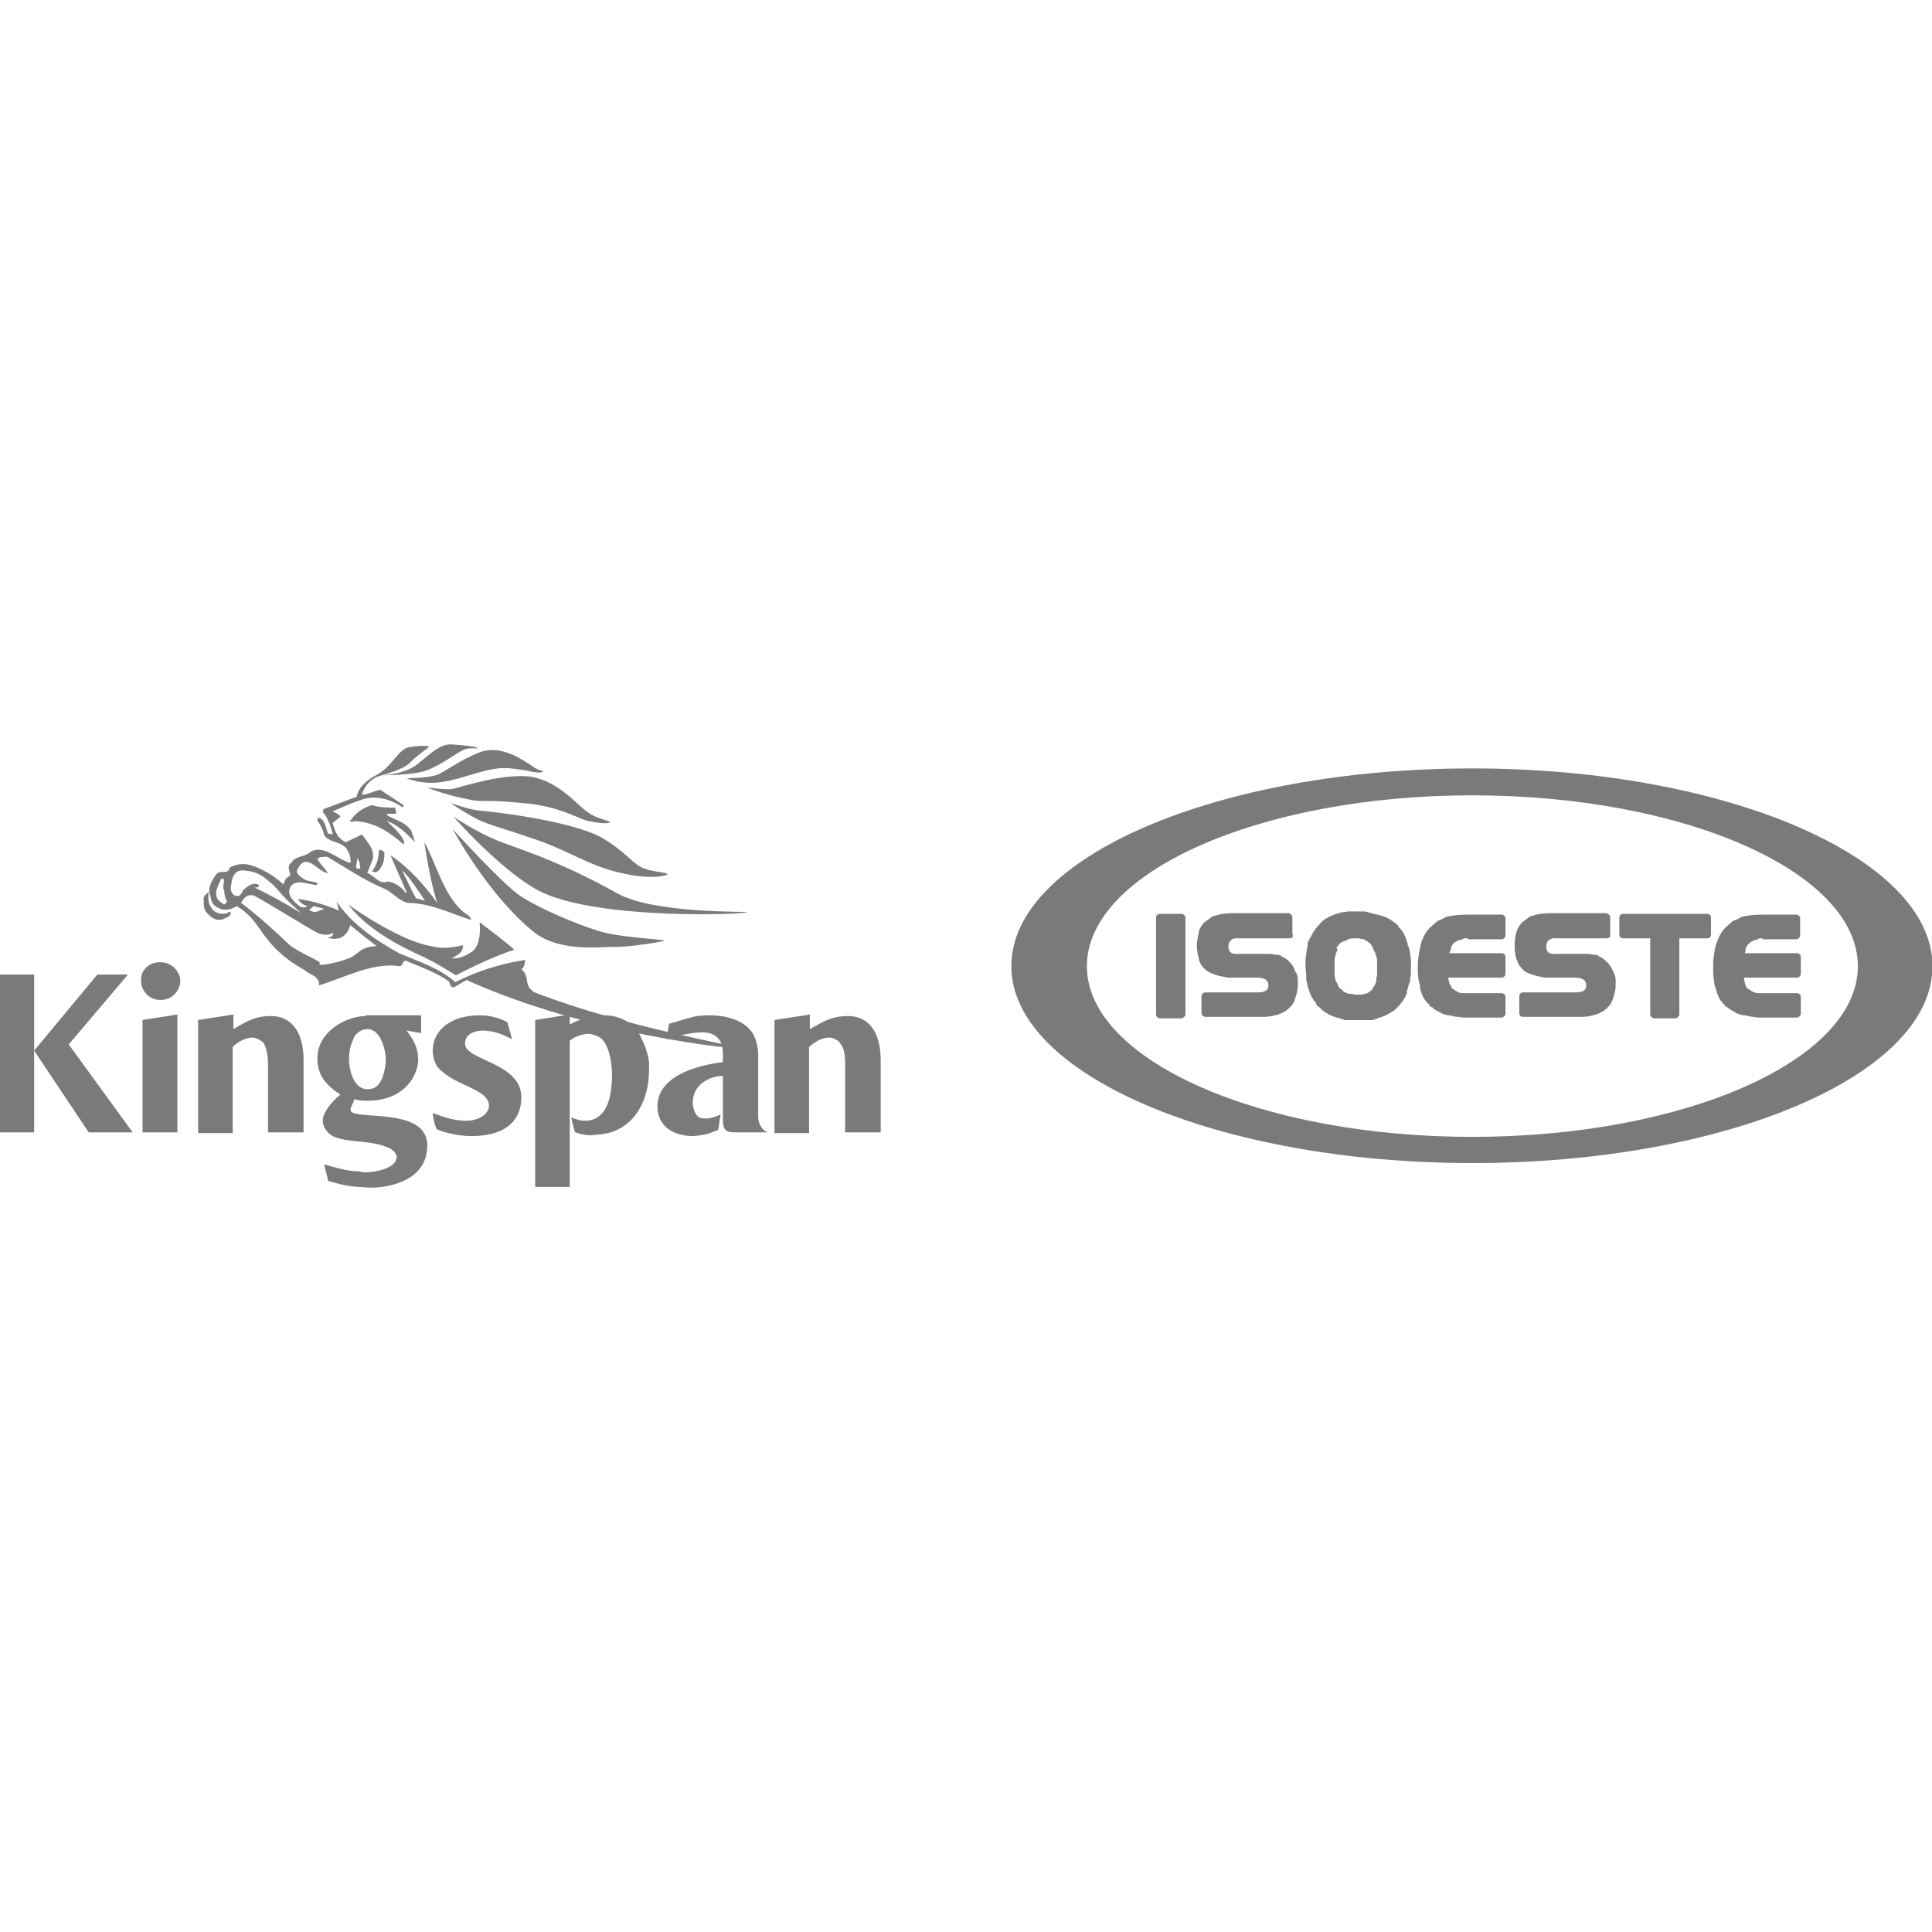 <svg width="170" height="170" viewBox="0 0 170 170" fill="none" xmlns="http://www.w3.org/2000/svg">
<g clip-path="url(#clip0_2207_968)">
<path fill-rule="evenodd" clip-rule="evenodd" d="M129.558 67.615C151.831 67.615 170.04 75.459 170.04 85.02C170.04 94.625 151.831 102.339 129.558 102.339C107.22 102.339 88.989 94.559 88.989 85.02C88.989 75.394 107.22 67.615 129.558 67.615ZM129.558 69.983C110.871 69.983 95.638 76.741 95.638 85.02C95.638 93.277 110.871 100.035 129.558 100.035C148.246 100.035 163.478 93.277 163.478 85.02C163.478 76.741 148.246 69.983 129.558 69.983Z" fill="#7A797B"/>
<path fill-rule="evenodd" clip-rule="evenodd" d="M145.204 82.565H142.836C142.619 82.565 142.488 82.435 142.488 82.239V80.74C142.488 80.544 142.619 80.414 142.836 80.414H150.202C150.42 80.414 150.55 80.544 150.55 80.74V82.239C150.55 82.435 150.42 82.565 150.202 82.565C150.202 82.565 150.202 82.565 150.137 82.565H147.769V89.28C147.769 89.41 147.573 89.606 147.443 89.606H145.53C145.4 89.606 145.204 89.41 145.204 89.28V82.565ZM113.436 82.565H108.981C108.286 82.5 108.09 82.913 108.09 83.261C108.09 83.652 108.221 83.999 108.981 83.934H111.133C111.133 83.934 111.133 83.934 111.198 83.934C111.285 83.934 111.35 83.934 111.415 83.934C111.48 83.934 111.545 83.934 111.611 83.934C111.741 83.934 112.023 83.934 112.154 83.999C112.349 83.999 112.436 83.999 112.632 84.065C112.697 84.065 112.697 84.065 112.762 84.13C112.762 84.13 112.762 84.195 112.827 84.195C113.11 84.325 113.24 84.412 113.436 84.608C113.653 84.803 113.849 85.086 113.914 85.347C113.914 85.412 113.979 85.412 113.979 85.477C113.979 85.564 113.979 85.564 114.044 85.564C114.131 85.76 114.196 85.955 114.196 86.238C114.196 86.303 114.196 86.303 114.196 86.368C114.196 86.498 114.196 86.564 114.196 86.629C114.196 86.629 114.196 86.629 114.196 86.716C114.196 87.172 114.044 87.65 113.914 87.998C113.784 88.389 113.501 88.671 113.175 88.932C112.893 89.084 112.567 89.28 112.154 89.345C111.741 89.475 111.35 89.475 110.872 89.475H106.07C105.917 89.475 105.722 89.345 105.722 89.149V87.65C105.722 87.454 105.917 87.324 106.07 87.324H110.524C110.524 87.324 110.524 87.324 110.611 87.324C111.285 87.324 111.611 87.172 111.611 86.694C111.611 86.238 111.285 86.02 110.524 86.02H108.568H108.503C108.373 86.02 108.221 86.02 108.09 86.02C107.96 86.02 107.83 86.02 107.764 85.955C107.156 85.89 106.678 85.694 106.265 85.477C105.917 85.216 105.657 84.934 105.526 84.543C105.461 84.195 105.309 83.717 105.309 83.261C105.309 82.717 105.461 82.239 105.526 81.826C105.722 81.414 105.917 81.153 106.265 80.957C106.33 80.892 106.461 80.805 106.548 80.74C106.678 80.675 106.678 80.61 106.808 80.61C107.352 80.414 107.895 80.349 108.634 80.349H113.371C113.523 80.349 113.718 80.544 113.718 80.675V82.174C113.849 82.5 113.653 82.565 113.436 82.565ZM115.066 82.978C115.066 82.913 115.131 82.848 115.196 82.717C115.261 82.565 115.261 82.5 115.348 82.435C115.544 81.957 115.804 81.631 116.152 81.283C116.348 81.022 116.565 80.87 116.956 80.675C117.239 80.544 117.499 80.414 117.847 80.349C117.977 80.262 118.108 80.262 118.26 80.262C118.39 80.262 118.521 80.197 118.651 80.197H118.781H118.868C119.129 80.197 119.259 80.197 119.477 80.197C119.607 80.197 119.737 80.197 119.868 80.197C120.02 80.197 120.15 80.197 120.346 80.262C120.628 80.349 120.889 80.414 121.172 80.479C121.91 80.61 122.454 80.957 122.932 81.348C122.997 81.414 123.062 81.479 123.062 81.566C123.127 81.631 123.192 81.696 123.258 81.761C123.54 82.109 123.736 82.565 123.866 83.043V83.174C123.866 83.261 123.866 83.261 123.931 83.261C123.996 83.521 124.083 83.717 124.083 83.999C124.083 84.13 124.149 84.325 124.149 84.478C124.149 84.673 124.149 84.803 124.149 85.021C124.149 85.151 124.149 85.347 124.149 85.542C124.149 85.694 124.149 85.89 124.083 86.02C124.083 86.085 124.083 86.085 124.083 86.172C124.083 86.238 124.083 86.303 124.083 86.303C123.996 86.498 123.931 86.694 123.866 86.976C123.866 87.042 123.801 87.107 123.801 87.237C123.801 87.389 123.801 87.454 123.736 87.52C123.54 87.998 123.258 88.324 122.932 88.671C122.845 88.737 122.78 88.802 122.714 88.867C122.714 88.932 122.649 88.932 122.519 88.997C122.106 89.28 121.715 89.475 121.172 89.606C121.085 89.693 120.889 89.693 120.759 89.758C120.694 89.758 120.476 89.758 120.411 89.758H120.281H120.15C119.933 89.758 119.737 89.758 119.542 89.758C119.259 89.758 118.999 89.758 118.716 89.758H118.586H118.521C118.521 89.758 118.521 89.758 118.455 89.758C118.26 89.758 118.108 89.693 117.912 89.606C117.564 89.54 117.239 89.41 116.956 89.28C116.63 89.084 116.348 88.932 116.152 88.671C116.087 88.606 116.022 88.606 115.956 88.541C115.87 88.454 115.804 88.389 115.804 88.258C115.478 87.933 115.261 87.454 115.131 86.976C115.131 86.976 115.131 86.911 115.066 86.846V86.694C115 86.498 114.935 86.303 114.935 86.02C114.935 85.955 114.935 85.89 114.935 85.89C114.935 85.89 114.935 85.89 114.935 85.76C114.935 85.542 114.87 85.216 114.87 85.021C114.87 84.673 114.87 84.325 114.935 83.999C114.935 83.782 115 83.587 115 83.456C115.066 83.326 115.066 83.174 115.066 83.043V82.978ZM117.564 83.869C117.564 83.934 117.499 83.999 117.499 84.065C117.499 84.195 117.434 84.26 117.434 84.412V84.543C117.434 84.673 117.434 84.803 117.434 84.934C117.434 85.086 117.434 85.151 117.434 85.216C117.434 85.216 117.434 85.281 117.434 85.347C117.434 85.412 117.434 85.564 117.434 85.564V85.694V85.825C117.434 85.89 117.499 86.085 117.499 86.238C117.564 86.368 117.651 86.498 117.717 86.629C117.717 86.716 117.782 86.846 117.912 86.976L117.977 87.042H118.043C118.108 87.172 118.325 87.324 118.521 87.389C118.586 87.389 118.651 87.454 118.716 87.454C118.803 87.454 118.868 87.454 118.868 87.454C118.999 87.454 119.194 87.52 119.259 87.52C119.325 87.52 119.411 87.52 119.477 87.52C119.542 87.52 119.672 87.52 119.672 87.52H119.737H119.803C119.868 87.52 120.02 87.454 120.02 87.454C120.215 87.454 120.346 87.389 120.411 87.324C120.563 87.237 120.694 87.107 120.759 87.042C120.824 86.911 120.889 86.781 120.954 86.716C121.019 86.564 121.106 86.368 121.106 86.303V86.238V86.085C121.172 85.89 121.172 85.825 121.172 85.629C121.172 85.564 121.172 85.564 121.172 85.477C121.172 85.412 121.172 85.412 121.172 85.347C121.172 85.216 121.172 85.151 121.172 85.086C121.172 84.934 121.172 84.869 121.172 84.738C121.172 84.608 121.172 84.543 121.172 84.478C121.172 84.412 121.172 84.325 121.106 84.195C121.106 84.065 121.019 83.999 121.019 83.934C121.019 83.869 121.019 83.782 120.954 83.782C120.954 83.717 120.954 83.652 120.889 83.652C120.824 83.456 120.759 83.261 120.628 83.109C120.563 82.978 120.411 82.913 120.346 82.848C120.215 82.783 120.085 82.717 119.955 82.63H119.868H119.803C119.672 82.63 119.672 82.565 119.542 82.565C119.477 82.565 119.411 82.565 119.259 82.565C119.259 82.565 119.194 82.565 119.129 82.565C118.999 82.565 118.868 82.565 118.716 82.63C118.651 82.63 118.586 82.63 118.521 82.717C118.521 82.717 118.455 82.783 118.39 82.783C118.108 82.848 117.847 82.978 117.717 83.261C117.717 83.261 117.651 83.261 117.651 83.326C117.651 83.391 117.564 83.391 117.564 83.456C117.717 83.391 117.717 83.587 117.564 83.869C117.651 83.869 117.651 83.869 117.564 83.869ZM129.146 82.565C129.081 82.565 128.951 82.565 128.886 82.565C128.82 82.565 128.82 82.565 128.668 82.652C128.342 82.717 128.06 82.848 127.929 82.978C127.799 83.109 127.669 83.261 127.669 83.521C127.604 83.652 127.604 83.717 127.517 83.869H132.123C132.275 83.869 132.471 83.999 132.471 84.195V85.694C132.471 85.89 132.275 86.02 132.123 86.02C132.123 86.02 132.123 86.02 132.058 86.02H127.451V86.085V86.172C127.451 86.303 127.517 86.368 127.517 86.433C127.517 86.564 127.604 86.716 127.669 86.716C127.669 86.846 127.734 86.976 127.864 87.042C127.929 87.042 127.995 87.107 128.06 87.172C128.125 87.237 128.277 87.237 128.342 87.324C128.407 87.324 128.538 87.389 128.668 87.389C128.82 87.389 128.886 87.389 129.016 87.389H129.081H129.146H132.123C132.275 87.389 132.471 87.52 132.471 87.715V89.215C132.471 89.345 132.275 89.54 132.123 89.54H129.081C128.82 89.54 128.538 89.54 128.342 89.475C128.06 89.475 127.799 89.41 127.604 89.345C127.321 89.345 127.06 89.28 126.843 89.149C126.582 88.997 126.387 88.932 126.104 88.737C126.104 88.671 126.039 88.606 125.909 88.606C125.843 88.541 125.756 88.476 125.756 88.389C125.365 88.063 125.148 87.65 125.018 87.172C125.018 87.107 124.953 87.042 124.953 86.976C124.953 86.846 124.953 86.781 124.953 86.716C124.822 86.303 124.757 85.89 124.757 85.477V85.412V85.347C124.757 85.347 124.757 85.281 124.757 85.216C124.757 85.151 124.757 85.151 124.757 85.021C124.757 84.956 124.757 84.869 124.757 84.803C124.757 84.738 124.757 84.738 124.757 84.673C124.822 83.999 124.953 83.326 125.083 82.848C125.3 82.305 125.561 81.826 125.974 81.501C126.104 81.348 126.387 81.153 126.517 81.022C126.778 80.957 126.995 80.805 127.256 80.675C127.799 80.544 128.407 80.479 129.146 80.479H132.123C132.275 80.479 132.471 80.61 132.471 80.805V82.305C132.471 82.5 132.275 82.652 132.123 82.652H129.146C129.146 82.565 129.146 82.565 129.146 82.565ZM103.962 89.606H102.071C101.854 89.606 101.724 89.41 101.724 89.28V80.74C101.724 80.544 101.854 80.414 102.071 80.414H103.962C104.092 80.414 104.309 80.544 104.309 80.74V89.28C104.309 89.41 104.092 89.606 103.962 89.606ZM141.337 82.565H136.947C136.252 82.5 136.056 82.913 136.056 83.261C136.056 83.652 136.187 83.999 136.86 83.934H139.098C139.164 83.934 139.316 83.934 139.381 83.934C139.446 83.934 139.446 83.934 139.511 83.934C139.707 83.934 139.924 83.934 140.12 83.999C140.25 83.999 140.38 83.999 140.598 84.065C140.598 84.065 140.598 84.065 140.663 84.13C140.728 84.13 140.728 84.195 140.793 84.195C141.011 84.325 141.206 84.412 141.337 84.608C141.619 84.803 141.749 85.086 141.88 85.347C141.88 85.412 141.945 85.412 141.945 85.477C141.945 85.564 141.945 85.564 142.01 85.564C142.075 85.76 142.162 85.955 142.162 86.238C142.162 86.303 142.162 86.303 142.162 86.368C142.162 86.498 142.162 86.564 142.162 86.629C142.162 86.629 142.162 86.629 142.162 86.716C142.162 87.172 142.01 87.65 141.88 87.998C141.749 88.389 141.467 88.671 141.141 88.932C140.859 89.084 140.533 89.28 140.12 89.345C139.707 89.475 139.316 89.475 138.772 89.475H134.035C133.818 89.475 133.688 89.345 133.688 89.149V87.65C133.688 87.454 133.818 87.324 134.035 87.324H138.49C138.49 87.324 138.49 87.324 138.555 87.324C139.251 87.324 139.576 87.172 139.576 86.694C139.576 86.238 139.251 86.02 138.49 86.02H136.469H136.404C136.339 86.02 136.187 86.02 136.056 86.02C135.926 86.02 135.796 86.02 135.643 85.955C135.1 85.89 134.579 85.694 134.166 85.477C133.883 85.216 133.623 84.934 133.492 84.543C133.34 84.195 133.275 83.717 133.275 83.261C133.275 82.717 133.34 82.239 133.492 81.826C133.688 81.414 133.883 81.153 134.231 80.957C134.296 80.892 134.427 80.805 134.492 80.74C134.579 80.675 134.644 80.61 134.774 80.61C135.252 80.414 135.861 80.349 136.6 80.349H141.337C141.467 80.349 141.684 80.544 141.684 80.675V82.174C141.749 82.5 141.532 82.565 141.337 82.565ZM155.091 82.565C155.026 82.565 154.939 82.565 154.874 82.565C154.809 82.565 154.744 82.565 154.678 82.652C154.331 82.717 154.07 82.848 153.94 82.978C153.788 83.109 153.657 83.261 153.592 83.521C153.592 83.652 153.592 83.717 153.527 83.869H158.133C158.264 83.869 158.459 83.999 158.459 84.195V85.694C158.459 85.89 158.264 86.02 158.133 86.02C158.133 86.02 158.133 86.02 158.068 86.02H153.462V86.085V86.172C153.462 86.303 153.527 86.368 153.527 86.433C153.527 86.564 153.592 86.716 153.592 86.716C153.657 86.846 153.722 86.976 153.875 87.042C153.94 87.042 153.94 87.107 154.07 87.172C154.135 87.237 154.266 87.237 154.331 87.324C154.418 87.324 154.548 87.389 154.678 87.389C154.744 87.389 154.874 87.389 155.026 87.389H155.091C155.091 87.389 155.091 87.389 155.157 87.389H158.133C158.264 87.389 158.459 87.52 158.459 87.715V89.215C158.459 89.345 158.264 89.54 158.133 89.54H155.091C154.809 89.54 154.548 89.54 154.331 89.475C154.07 89.475 153.875 89.41 153.592 89.345C153.331 89.345 153.049 89.28 152.788 89.149C152.571 88.997 152.375 88.932 152.114 88.737C152.027 88.671 152.027 88.606 151.897 88.606C151.832 88.541 151.767 88.476 151.702 88.389C151.354 88.063 151.158 87.65 151.028 87.172C151.028 87.107 150.963 87.042 150.963 86.976C150.963 86.846 150.876 86.781 150.876 86.716C150.811 86.303 150.745 85.89 150.745 85.477V85.412V85.347C150.745 85.347 150.745 85.281 150.745 85.216C150.745 85.151 150.745 85.151 150.745 85.021C150.745 84.956 150.745 84.869 150.745 84.803C150.745 84.738 150.745 84.738 150.745 84.673C150.811 83.999 150.876 83.326 151.093 82.848C151.289 82.305 151.571 81.826 151.962 81.501C152.114 81.348 152.375 81.153 152.506 81.022C152.788 80.957 152.984 80.805 153.266 80.675C153.788 80.544 154.418 80.479 155.091 80.479H158.068C158.199 80.479 158.394 80.61 158.394 80.805V82.305C158.394 82.5 158.199 82.652 158.068 82.652H155.091C155.091 82.565 155.091 82.565 155.091 82.565Z" fill="#7A797B"/>
<path fill-rule="evenodd" clip-rule="evenodd" d="M30.838 81.406C30.838 81.406 32.12 82.493 33.142 83.253C31.577 83.318 31.577 83.992 30.708 84.318C29.687 84.731 27.861 85.078 28.122 84.796C28.404 84.6 26.579 83.992 25.493 83.166C22.907 80.667 21.212 79.45 21.212 79.45C21.212 79.45 21.625 78.494 22.429 78.842C24.059 79.733 27.796 82.101 28.122 82.167C29.013 82.362 28.948 82.167 29.339 82.101C29.274 82.362 29.143 82.493 28.796 82.493C29.209 82.645 29.621 82.645 30.012 82.493C30.491 82.232 30.621 81.949 30.838 81.406ZM39.834 72.953C39.834 72.953 44.115 77.69 45.788 78.842C47.548 79.994 50.808 81.341 52.568 81.884C54.263 82.493 58.456 82.645 58.456 82.775C58.456 82.84 55.48 83.318 54.328 83.318C53.111 83.253 49.461 83.862 47.092 82.101C42.963 78.842 39.834 72.953 39.834 72.953ZM39.639 70.65C39.639 70.65 40.377 71.193 41.594 71.867C42.811 72.54 43.224 72.54 46.614 73.692C50.004 74.779 51.764 76.191 54.675 76.821C57.587 77.495 58.739 76.951 58.739 76.951C58.739 76.734 57.305 76.734 56.501 76.343C55.675 75.995 54.936 74.844 52.916 73.692C50.264 72.215 43.224 71.389 42.138 71.324C41.116 71.193 39.639 70.65 39.639 70.65ZM37.683 69.303C37.683 69.303 39.096 69.498 39.769 69.433C40.443 69.303 44.245 67.999 46.744 68.347C49.178 68.76 50.873 70.911 51.699 71.454C52.503 72.062 53.654 72.215 53.654 72.345C53.654 72.475 52.916 72.475 51.959 72.28C50.938 72.149 49.395 70.911 45.875 70.65C42.355 70.302 42.485 70.65 41.051 70.302C39.574 70.041 37.661 69.368 37.661 69.303H37.683ZM35.771 68.477C35.771 68.477 37.27 69.151 39.161 68.76C40.986 68.477 43.094 67.391 44.919 67.608C46.679 67.803 46.483 67.869 46.94 67.934C47.418 67.999 47.766 67.999 47.766 67.869C47.766 67.738 47.548 67.934 46.809 67.391C46.071 66.934 44.18 65.5 42.268 66.174C40.443 66.869 39.161 67.934 38.357 68.216C37.401 68.477 35.771 68.477 35.771 68.477ZM33.685 68.216C33.685 68.216 35.706 68.216 37.053 67.934C38.422 67.608 39.965 66.391 40.66 66.043C41.268 65.696 42.007 65.913 42.007 65.848C42.007 65.696 40.79 65.565 39.704 65.5C38.617 65.435 37.531 66.652 36.531 67.391C35.38 68.151 33.685 68.216 33.685 68.216ZM34.837 71.606H34.011L34.163 71.802C34.967 72.215 35.641 72.345 36.184 73.084L36.531 74.105C35.706 73.301 35.162 72.671 34.011 72.215C34.554 72.758 35.315 73.366 35.575 74.105L35.51 74.3C34.358 73.301 33.207 72.475 31.577 72.28C31.316 72.215 31.034 72.345 30.773 72.28C31.251 71.606 31.773 71.128 32.729 70.846C33.468 71.063 34.011 71.063 34.771 71.063C34.771 71.258 34.902 71.454 34.837 71.606ZM33.62 76.126C33.468 76.474 33.207 76.821 32.924 76.734L32.729 76.669C33.142 76.191 33.337 75.452 33.337 74.844C33.468 74.713 33.62 74.844 33.815 74.974C33.815 74.909 33.88 75.735 33.62 76.126ZM31.707 76.408C30.969 76.604 31.577 75.8 31.381 75.517C31.707 75.735 31.642 76.126 31.707 76.408ZM37.401 79.255L36.597 79.038C36.184 78.299 35.706 77.212 35.38 76.604C36.053 77.147 36.857 78.494 37.401 79.255ZM26.492 80.341C24.732 78.777 24.797 78.646 24.059 77.886C23.189 77.147 22.842 76.734 21.56 76.604C20.669 76.474 20.408 77.147 20.343 77.886C20.212 78.299 20.408 78.842 20.886 78.842C21.277 78.842 21.277 78.364 21.495 78.234C21.82 77.951 22.364 77.56 22.777 77.886C22.777 78.168 22.581 78.038 22.429 78.103C23.928 78.842 25.015 79.45 26.492 80.341ZM45.267 83.579C44.376 82.775 43.159 81.884 42.203 81.145C42.268 81.949 42.268 82.971 41.66 83.644C41.116 84.057 40.377 84.405 39.769 84.318C40.312 83.992 40.79 83.775 40.725 83.166C39.9 83.383 38.9 83.514 37.944 83.253C35.032 82.775 30.621 79.581 30.621 79.581C32.12 81.493 34.358 82.84 36.662 83.927C38.009 84.47 40.117 85.817 40.117 85.817C40.117 85.817 43.224 84.188 45.245 83.579H45.267ZM19.735 78.364C19.735 78.712 19.8 79.038 19.995 79.32C19.8 79.45 19.865 79.733 19.517 79.45C18.583 78.907 19.191 77.951 19.452 77.343C19.995 77.147 19.452 78.038 19.735 78.364ZM28.535 79.994C28.122 79.798 28.252 79.928 27.579 79.733C27.383 79.928 27.383 79.928 27.188 80.059C27.861 80.472 27.861 80.124 28.535 79.994ZM18.366 78.494C18.3 79.038 18.3 79.45 18.583 79.863C18.778 80.254 19.387 80.537 19.995 80.341C20.126 80.254 20.126 80.189 20.278 80.254C20.408 80.602 19.93 80.733 19.604 80.885C18.974 81.08 18.452 80.667 18.105 80.189C17.844 79.798 17.974 79.385 17.909 79.038C17.974 78.777 18.235 78.581 18.366 78.494ZM39.9 71.867C39.9 71.867 44.506 77.082 47.831 78.581C53.111 80.95 65.714 80.472 65.714 80.254C65.714 80.189 57.653 80.406 54.393 78.646C48.917 75.583 45.245 74.583 43.637 73.909C41.942 73.214 39.9 71.867 39.9 71.867ZM65.084 92.249C65.171 92.054 55.219 90.489 47.027 87.317C46.005 86.686 46.679 85.948 45.875 85.274C46.201 85.144 46.201 84.47 46.201 84.47C44.028 84.796 41.942 85.469 40.052 86.426C38.748 85.209 36.792 84.6 35.097 83.862C33.011 82.71 30.903 81.276 29.621 79.32L29.817 80.124C28.73 79.646 27.448 79.255 26.232 79.103C26.362 79.45 26.775 79.646 27.036 79.733C26.905 79.863 26.71 79.863 26.427 79.798C25.949 79.385 25.276 78.907 25.493 78.168C25.884 77.278 26.97 77.755 27.796 77.886L27.992 77.755C27.644 77.495 27.036 77.625 26.645 77.278C26.297 77.082 25.949 76.734 26.232 76.408C26.97 74.909 28.057 76.821 28.861 76.821C28.6 76.408 28.122 75.995 27.927 75.583C28.057 75.387 28.47 75.387 28.796 75.387C30.425 76.343 31.99 77.43 33.75 78.168C34.554 78.494 35.032 79.255 35.901 79.45C37.879 79.45 39.704 80.406 41.464 80.95C41.334 80.472 40.856 80.406 40.508 79.994C38.965 78.494 38.357 75.93 37.335 74.105C37.335 74.105 37.879 77.821 38.487 79.45C37.335 77.886 36.053 76.408 34.358 75.257C34.358 75.257 35.38 77.625 35.771 78.494L35.706 78.581C35.38 78.103 34.771 77.625 34.076 77.56C33.402 77.886 32.924 77.017 32.316 76.821L32.794 75.604C32.989 74.713 32.316 74.105 31.86 73.431L30.425 74.105C29.687 73.757 29.469 73.149 29.274 72.41L29.947 71.867C29.947 71.671 29.469 71.541 29.274 71.389C30.078 71.063 30.903 70.65 31.773 70.389C32.924 69.911 34.424 70.302 35.445 71.063L35.51 70.846L33.468 69.498C32.924 69.564 32.316 69.976 31.838 69.911C32.316 68.412 33.62 68.216 33.62 68.216C33.62 68.216 35.38 67.738 35.988 67.195C36.597 66.521 37.748 65.783 37.748 65.717C37.748 65.565 36.444 65.63 35.836 65.783C34.967 66.109 34.489 67.412 33.207 68.151C32.316 68.629 31.577 69.172 31.381 70.107L28.47 71.193L28.404 71.454C28.796 71.867 29.078 72.606 29.274 73.366C29.209 73.496 29.013 73.301 28.861 73.366C28.665 72.823 28.6 72.084 27.992 71.932L27.927 72.215C28.187 72.54 28.404 72.953 28.535 73.496C28.926 74.105 29.882 74.04 30.425 74.583C30.708 74.996 30.903 75.387 30.838 75.93C29.621 75.604 28.6 74.366 27.383 74.909C26.84 75.452 26.014 75.257 25.623 75.93C25.21 76.213 25.493 76.669 25.558 77.017C25.145 77.278 25.08 77.364 24.95 77.821C24.189 77.147 23.581 76.756 22.646 76.343C21.625 75.865 20.821 75.995 20.212 76.343C20.06 77.082 19.322 76.408 18.974 77.017C18.583 77.56 18.235 78.168 18.518 78.842C18.583 79.385 18.778 79.733 19.322 79.928C19.8 80.189 20.408 79.994 20.821 79.733C23.189 81.08 22.777 83.101 26.775 85.339C27.166 85.752 28.187 85.882 28.057 86.708C30.36 86.013 32.729 84.665 35.162 85.013C35.51 85.013 35.358 84.535 35.706 84.535C36.988 85.078 38.357 85.556 39.421 86.295C39.639 86.426 39.508 86.773 39.9 86.904L41.051 86.23C51.764 91.097 65.084 92.379 65.084 92.249Z" fill="#7A797B"/>
<path fill-rule="evenodd" clip-rule="evenodd" d="M14.108 84.665C15.129 84.665 15.868 85.535 15.868 86.295C15.868 87.034 15.259 87.99 14.108 87.99C13.239 87.99 12.413 87.295 12.413 86.295C12.348 85.469 13.021 84.665 14.108 84.665ZM15.607 89.272V99.637H12.543V89.75L15.607 89.272ZM32.317 90.554C33.621 90.554 33.947 92.662 33.947 93.205C33.947 93.814 33.751 94.813 33.404 95.291C33.078 95.769 32.73 95.835 32.317 95.835C31.035 95.835 30.709 93.944 30.709 93.27C30.709 92.51 30.84 91.988 31.035 91.576C31.252 90.837 31.861 90.554 32.317 90.554ZM32.187 89.403C30.492 89.403 27.928 90.75 27.928 93.118C27.928 94.27 28.341 95.291 29.949 96.313C29.145 96.986 28.406 97.877 28.406 98.616C28.406 99.485 29.275 100.028 29.558 100.093C31.035 100.572 32.6 100.311 34.164 100.984C34.555 101.115 34.903 101.528 34.903 101.788C34.903 102.81 33.013 103.157 32.122 103.157C32.056 103.157 31.926 103.157 31.578 103.07C30.557 103.07 29.558 102.744 28.536 102.462C28.601 102.94 28.797 103.418 28.862 103.896C29.753 104.157 30.427 104.374 31.578 104.439L32.6 104.505C34.49 104.505 37.597 103.766 37.597 100.789C37.597 97.269 30.84 98.681 30.84 97.66C30.84 97.399 31.166 96.921 31.166 96.725C31.578 96.791 31.578 96.856 32.317 96.856C35.772 96.856 36.794 94.422 36.794 93.27C36.794 92.379 36.533 91.641 35.772 90.685L37.054 90.902V89.337H32.187V89.403ZM50.135 104.439H47.093V89.75L50.135 89.272V90.141C50.874 89.75 51.83 89.403 52.569 89.337C52.917 89.337 53.112 89.337 53.178 89.337C54.068 89.337 55.068 89.598 55.959 90.554C56.154 90.75 56.285 91.032 56.372 91.228C56.763 91.988 57.045 92.792 57.111 93.531C57.111 93.944 57.111 94.009 57.111 94.14C57.111 97.051 55.611 99.637 52.634 99.833C52.308 99.833 52.156 99.898 52.026 99.898C51.548 99.898 51.222 99.833 50.614 99.637C50.461 99.29 50.266 98.333 50.266 98.333C50.679 98.486 51.07 98.616 51.483 98.616C52.982 98.616 53.851 97.334 53.851 94.552C53.851 93.749 53.656 91.771 52.7 91.228C52.504 91.163 52.091 90.967 51.83 90.967C51.352 90.967 50.614 91.163 50.135 91.576V104.439ZM63.608 98.486V94.683H63.325C62.999 94.683 60.957 95.096 60.957 97.051C60.957 97.334 61.109 98.138 61.565 98.333C61.717 98.42 62.043 98.42 62.108 98.42C62.521 98.42 62.934 98.268 63.412 98.073C63.325 98.42 63.26 99.159 63.195 99.42C62.652 99.637 62.195 99.833 61.565 99.898C61.239 99.963 61.044 99.963 60.957 99.963C59.414 99.963 57.849 99.224 57.849 97.334C57.849 93.944 63.608 93.466 63.608 93.466V92.597C63.608 92.249 63.542 90.837 61.782 90.837C60.826 90.837 59.131 91.228 58.653 91.445L58.871 90.076C59.197 90.011 60.826 89.468 61.37 89.403C64.216 89.077 65.629 90.076 66.107 90.75C66.519 91.228 66.715 92.184 66.715 92.792V98.333C66.715 98.877 67.128 99.572 67.606 99.637H64.629C63.803 99.637 63.608 99.355 63.608 98.486ZM71.257 89.272V90.554C72.756 89.685 73.43 89.403 74.646 89.403C76.276 89.403 77.493 90.619 77.493 93.27V99.637H74.364V93.531C74.364 92.662 74.234 92.184 73.907 91.771C73.755 91.51 73.212 91.293 73.017 91.293C72.343 91.293 71.735 91.641 71.191 92.119V99.702H68.149V89.75L71.257 89.272ZM20.54 89.272V90.554C21.974 89.685 22.648 89.403 23.864 89.403C25.494 89.403 26.711 90.619 26.711 93.27V99.637H23.582V93.531C23.582 92.988 23.451 92.184 23.191 91.771C22.974 91.51 22.43 91.293 22.235 91.293C21.626 91.293 20.953 91.641 20.475 92.119V99.702H17.433V89.75L20.54 89.272ZM3.004 92.445L8.567 85.752H11.261L6.046 91.901L11.674 99.637H7.806L3.004 92.445ZM3.004 99.637H-0.038V85.752H3.004V99.637ZM42.204 89.337C43.638 89.337 44.638 89.946 44.638 89.946C44.638 89.946 44.92 90.902 45.051 91.445C44.181 90.967 43.356 90.685 42.487 90.685C42.009 90.685 40.922 90.837 40.922 91.836C40.922 93.336 45.876 93.466 45.876 96.573C45.876 97.942 45.181 99.963 41.465 99.963C39.901 99.963 38.488 99.42 38.423 99.355C38.206 98.877 38.141 98.486 38.075 97.942C38.554 98.073 39.64 98.616 40.987 98.616C42.204 98.616 43.03 98.007 43.03 97.269C43.03 96.921 42.747 96.443 42.269 96.182C41.118 95.422 39.705 95.161 38.554 93.944C38.206 93.531 38.075 92.858 38.075 92.445C38.075 90.685 39.64 89.337 42.204 89.337Z" fill="#7A797B"/>
</g>
<defs>
<clipPath id="clip0_2207_968">
<rect width="170.002" height="39.005" fill="white" transform="translate(-0.001 65.498)"/>
</clipPath>
</defs>
</svg>
